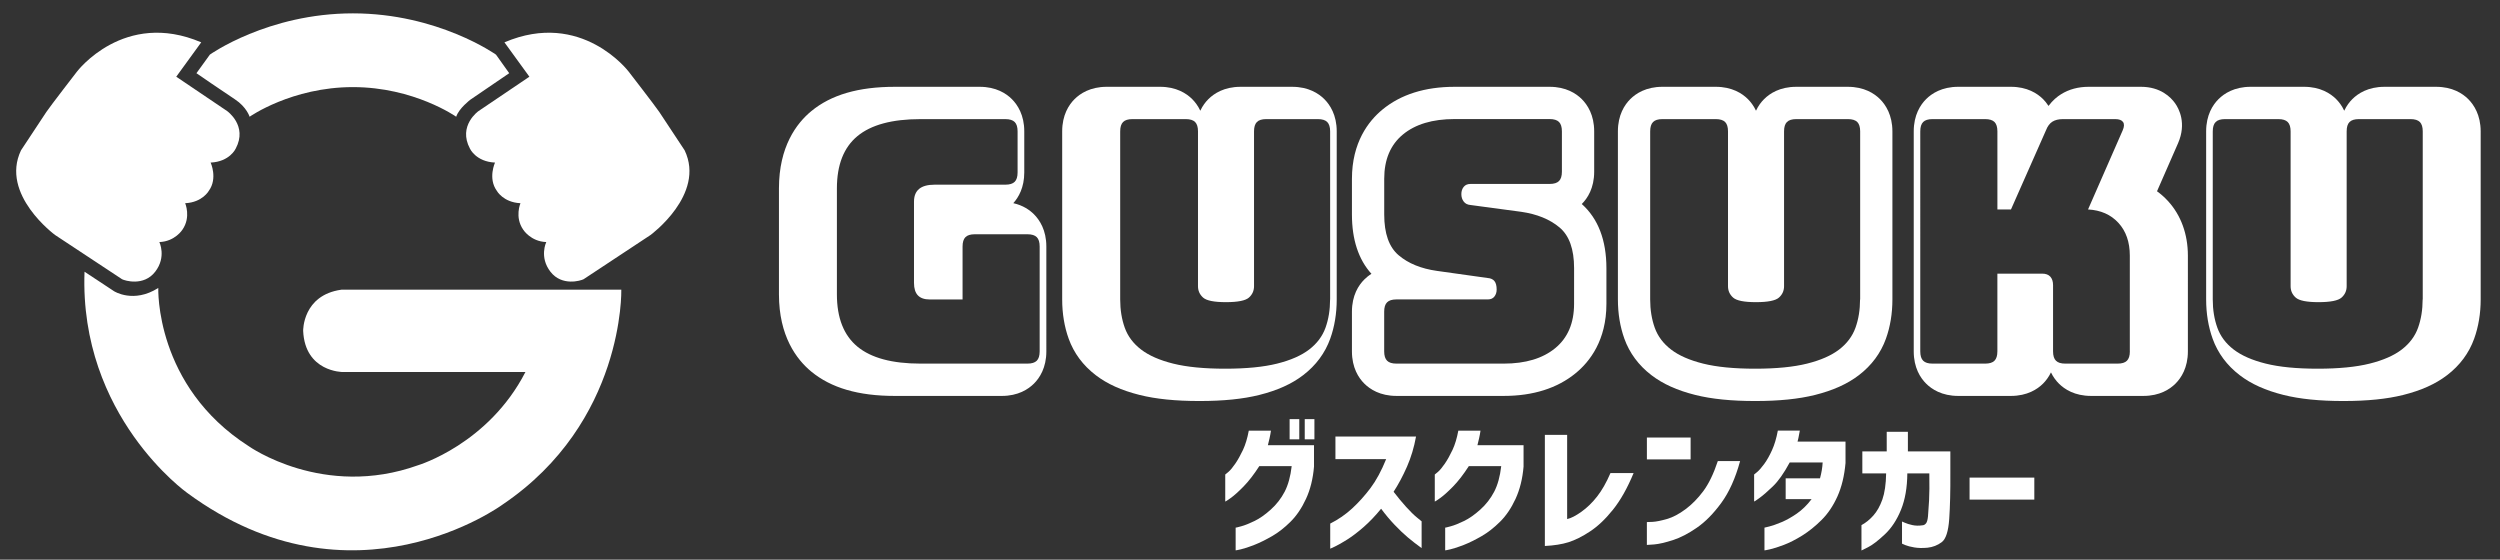 <?xml version="1.0" encoding="utf-8"?>
<!-- Generator: Adobe Illustrator 16.0.0, SVG Export Plug-In . SVG Version: 6.00 Build 0)  -->
<!DOCTYPE svg PUBLIC "-//W3C//DTD SVG 1.1//EN" "http://www.w3.org/Graphics/SVG/1.1/DTD/svg11.dtd">
<svg version="1.1" id="レイヤー_1" xmlns="http://www.w3.org/2000/svg" xmlns:xlink="http://www.w3.org/1999/xlink" x="0px"
	 y="0px" width="303.742px" height="67.996px" viewBox="0 0 303.742 67.996" enable-background="new 0 0 303.742 67.996"
	 xml:space="preserve">
<rect x="0" y="0" width="303.742" height="67.996" fill="#333333" stroke="none"/>
<g>
	<path fill="#FFFFFF" d="M154.417,52.322c-0.045,0.316-0.103,0.623-0.17,0.921c-0.067,0.294-0.136,0.577-0.204,0.851h5.604v2.605
		c-0.125,1.477-0.447,2.777-0.971,3.908c-0.521,1.129-1.15,2.058-1.883,2.783c-0.73,0.727-1.48,1.312-2.248,1.754
		s-1.48,0.795-2.146,1.058c-0.664,0.262-1.206,0.438-1.625,0.536c-0.42,0.097-0.636,0.138-0.647,0.128v-2.759
		c0.011,0.01,0.236-0.043,0.673-0.164c0.437-0.117,0.974-0.33,1.609-0.639c0.636-0.307,1.3-0.771,1.991-1.396
		c0.691-0.622,1.252-1.344,1.679-2.16c0.425-0.816,0.713-1.857,0.858-3.117h-3.935c-0.658,1.021-1.3,1.85-1.924,2.486
		c-0.624,0.636-1.144,1.102-1.559,1.396c-0.414,0.295-0.633,0.438-0.656,0.426v-3.287c0.011,0,0.139-0.104,0.383-0.316
		c0.245-0.208,0.526-0.547,0.843-1.011c0.318-0.468,0.627-1.021,0.929-1.66c0.3-0.642,0.536-1.422,0.706-2.343H154.417z
		 M156.684,53.377v-2.452h1.174v2.452H156.684z M158.521,53.377v-2.452h1.176v2.452H158.521z"/>
	<path fill="#FFFFFF" d="M162.251,55.777v-2.741h9.793c-0.239,1.317-0.604,2.538-1.099,3.663c-0.494,1.123-1.036,2.141-1.627,3.049
		c0.511,0.67,1.02,1.281,1.523,1.838s0.942,0.986,1.312,1.286c0.369,0.3,0.56,0.458,0.57,0.467v3.255
		c-0.613-0.441-1.17-0.875-1.67-1.295c-0.5-0.421-1.033-0.928-1.601-1.523s-1.119-1.252-1.651-1.967
		c-0.693,0.853-1.4,1.592-2.121,2.223c-0.722,0.631-1.389,1.139-2,1.523c-0.613,0.387-1.106,0.666-1.481,0.844
		c-0.375,0.177-0.568,0.266-0.58,0.266v-3.051c0.987-0.497,1.877-1.111,2.666-1.84c0.789-0.727,1.53-1.549,2.223-2.469
		c0.692-0.921,1.328-2.097,1.908-3.525h-6.166V55.777L162.251,55.777z"/>
	<path fill="#FFFFFF" d="M179.877,52.322c-0.045,0.316-0.102,0.623-0.17,0.921c-0.068,0.294-0.137,0.577-0.204,0.851h5.604v2.605
		c-0.125,1.477-0.45,2.777-0.971,3.908c-0.523,1.129-1.15,2.058-1.885,2.783c-0.73,0.727-1.48,1.312-2.247,1.754
		c-0.769,0.441-1.481,0.795-2.146,1.058c-0.664,0.262-1.205,0.438-1.627,0.536c-0.42,0.097-0.635,0.138-0.646,0.128v-2.759
		c0.012,0.01,0.232-0.043,0.674-0.164c0.436-0.117,0.973-0.33,1.607-0.639c0.637-0.307,1.3-0.771,1.992-1.396
		c0.691-0.622,1.25-1.344,1.678-2.16c0.426-0.816,0.713-1.857,0.859-3.117h-3.936c-0.658,1.021-1.301,1.85-1.924,2.486
		c-0.624,0.637-1.145,1.102-1.559,1.396c-0.414,0.293-0.633,0.438-0.654,0.426v-3.287c0.01,0,0.137-0.104,0.382-0.316
		c0.244-0.208,0.524-0.547,0.843-1.011c0.318-0.468,0.627-1.021,0.928-1.66c0.301-0.642,0.537-1.422,0.707-2.343H179.877z"/>
	<path fill="#FFFFFF" d="M198.475,57.482c-0.75,1.812-1.584,3.297-2.504,4.442c-0.918,1.146-1.851,2.03-2.793,2.646
		c-0.941,0.621-1.811,1.056-2.604,1.306c-0.796,0.251-1.755,0.401-2.878,0.459V52.833h2.707v10.233
		c0.468-0.103,1.041-0.396,1.729-0.885c0.688-0.49,1.322-1.104,1.907-1.85c0.584-0.742,1.127-1.693,1.627-2.854h2.809V57.482
		L198.475,57.482z"/>
	<path fill="#FFFFFF" d="M200.092,55.812v-2.656h5.312v2.656H200.092z M211.417,56.02c-0.565,2.076-1.329,3.77-2.28,5.074
		c-0.955,1.305-1.945,2.312-2.973,3.02c-1.027,0.713-2.002,1.217-2.921,1.511c-0.921,0.295-1.673,0.47-2.257,0.521
		c-0.586,0.049-0.883,0.068-0.896,0.061V63.43c0.014,0.01,0.245,0.002,0.699-0.025c0.454-0.026,1.035-0.146,1.745-0.35
		c0.709-0.203,1.456-0.597,2.237-1.176c0.783-0.58,1.508-1.314,2.172-2.205s1.252-2.109,1.765-3.652h2.709V56.02z"/>
	<path fill="#FFFFFF" d="M218.673,52.322c-0.057,0.33-0.114,0.627-0.171,0.895s-0.09,0.411-0.104,0.434h5.826v2.605
		c-0.139,1.557-0.463,2.906-0.979,4.053c-0.517,1.147-1.16,2.104-1.935,2.871c-0.771,0.766-1.556,1.396-2.351,1.891
		c-0.795,0.492-1.539,0.871-2.229,1.134c-0.692,0.262-1.254,0.438-1.688,0.537c-0.434,0.096-0.65,0.137-0.665,0.127v-2.761
		c0.015,0,0.212-0.049,0.599-0.145c0.385-0.097,0.877-0.271,1.474-0.52c0.596-0.25,1.218-0.6,1.864-1.047
		c0.646-0.451,1.242-1.03,1.787-1.748h-3.148v-2.535h4.172c0.182-0.66,0.289-1.303,0.322-1.926h-4.002
		c-0.703,1.306-1.385,2.271-2.043,2.901c-0.658,0.634-1.198,1.103-1.618,1.406c-0.419,0.308-0.642,0.454-0.664,0.44V57.65
		c0.013,0,0.14-0.104,0.384-0.315c0.244-0.208,0.527-0.534,0.852-0.978c0.324-0.444,0.638-0.998,0.938-1.662
		c0.302-0.664,0.537-1.453,0.707-2.375h2.673L218.673,52.322L218.673,52.322z"/>
	<path fill="#FFFFFF" d="M226.268,57.518v-2.676h2.963v-2.383h2.572v2.383h5.159v2.641c0.013,2.203-0.034,4.058-0.136,5.562
		c-0.104,1.504-0.406,2.446-0.911,2.826c-0.506,0.38-1.081,0.604-1.729,0.674c-0.61,0.057-1.147,0.044-1.607-0.035
		c-0.46-0.078-0.82-0.173-1.081-0.279c-0.263-0.108-0.397-0.168-0.409-0.18v-2.689c0.012,0,0.128,0.052,0.35,0.152
		c0.223,0.104,0.521,0.194,0.896,0.279c0.374,0.086,0.8,0.098,1.274,0.025c0.147-0.01,0.281-0.092,0.4-0.237
		c0.118-0.146,0.198-0.437,0.238-0.858c0.04-0.428,0.083-1.059,0.129-1.893c0.044-0.834,0.057-1.938,0.033-3.312h-2.674
		c-0.012,1.715-0.269,3.188-0.769,4.418c-0.5,1.231-1.155,2.229-1.967,2.989c-0.812,0.761-1.483,1.277-2.019,1.55
		c-0.535,0.271-0.807,0.408-0.817,0.408v-3.082c0.512-0.273,0.989-0.658,1.438-1.158c0.447-0.5,0.813-1.147,1.1-1.951
		c0.281-0.801,0.438-1.855,0.459-3.174H226.268z"/>
	<path fill="#FFFFFF" d="M239.296,60.701v-2.674h7.867v2.674H239.296z"/>
</g>
<path fill="#FFFFFF" d="M125.619,26.03c-0.506-0.505-1.314-1.081-2.506-1.346c0.644-0.712,1.332-1.903,1.332-3.733v-4.993
	c0-1.989-0.815-3.224-1.508-3.918c-0.684-0.681-1.918-1.493-3.904-1.493h-10.316c-4.422,0-7.744,0.969-10.156,2.963
	c-1.789,1.478-3.922,4.305-3.922,9.38v12.874c0,5.071,2.133,7.899,3.92,9.375c2.411,1.994,5.734,2.965,10.157,2.965h13
	c1.989,0,3.222-0.814,3.915-1.506c0.682-0.684,1.496-1.918,1.496-3.904V29.947C127.127,27.959,126.313,26.726,125.619,26.03z
	 M126.316,42.693c0,0.521-0.118,0.9-0.351,1.134c-0.234,0.235-0.613,0.351-1.134,0.351h-12.999c-3.44,0-5.991-0.688-7.655-2.062
	c-1.664-1.376-2.496-3.494-2.496-6.353V22.89c0-2.86,0.832-4.978,2.496-6.354c1.665-1.375,4.215-2.063,7.655-2.063h10.316
	c0.522,0,0.901,0.118,1.135,0.351c0.234,0.235,0.351,0.613,0.351,1.135v4.993c0,0.523-0.117,0.902-0.351,1.135
	c-0.234,0.234-0.612,0.35-1.135,0.35h-8.583c-0.853,0-1.485,0.173-1.898,0.516c-0.413,0.345-0.619,0.861-0.619,1.548v9.863
	c0,0.686,0.158,1.195,0.474,1.525c0.317,0.328,0.791,0.494,1.424,0.494h4.003v-6.435c0-0.521,0.116-0.901,0.351-1.135
	c0.233-0.234,0.612-0.351,1.134-0.351h6.397c0.521,0,0.901,0.117,1.134,0.351c0.233,0.234,0.351,0.612,0.351,1.135V42.693z"/>
<path fill="#FFFFFF" d="M160.898,12.04c-0.685-0.681-1.918-1.493-3.902-1.493h-6.273c-1.99,0-3.223,0.814-3.911,1.5
	c-0.331,0.331-0.693,0.792-0.979,1.405c-0.287-0.614-0.65-1.077-0.986-1.413c-0.685-0.681-1.918-1.493-3.904-1.493h-6.479
	c-1.989,0-3.223,0.815-3.908,1.498c-0.686,0.685-1.503,1.919-1.503,3.913v20.425c0,1.712,0.266,3.319,0.79,4.772
	c0.629,1.746,1.732,3.234,3.283,4.424c1.394,1.072,3.14,1.857,5.339,2.408c1.984,0.494,4.362,0.736,7.267,0.736
	c2.905,0,5.282-0.242,7.263-0.736c2.2-0.551,3.946-1.336,5.339-2.408c1.551-1.189,2.654-2.678,3.284-4.426
	c0.524-1.453,0.789-3.059,0.789-4.771V15.958C162.407,13.968,161.591,12.734,160.898,12.04z M161.604,36.382H161.6
	c0,1.263-0.187,2.41-0.558,3.442c-0.373,1.031-1.032,1.912-1.981,2.641s-2.248,1.301-3.897,1.713s-3.755,0.618-6.313,0.618
	c-2.559,0-4.664-0.206-6.314-0.618s-2.95-0.982-3.9-1.713c-0.949-0.729-1.609-1.609-1.98-2.641
	c-0.371-1.032-0.557-2.182-0.557-3.442V15.958c0-0.522,0.117-0.9,0.351-1.135c0.234-0.233,0.612-0.351,1.135-0.351h6.479
	c0.522,0,0.9,0.118,1.135,0.351c0.233,0.235,0.351,0.613,0.351,1.135v18.817c0,0.55,0.206,1.011,0.619,1.379
	c0.413,0.371,1.334,0.557,2.765,0.557c1.458,0,2.393-0.186,2.807-0.557c0.412-0.368,0.618-0.829,0.618-1.379V15.958
	c0-0.522,0.118-0.9,0.351-1.135c0.231-0.233,0.61-0.351,1.136-0.351h6.271c0.521,0,0.9,0.118,1.135,0.351
	c0.232,0.235,0.354,0.613,0.354,1.135v20.424H161.604z"/>
<path fill="#FFFFFF" d="M192.18,24.787c0.002-0.002,0.006-0.006,0.01-0.009c0.685-0.685,1.498-1.918,1.498-3.909v-4.911
	c0-1.989-0.814-3.224-1.508-3.918c-0.683-0.681-1.918-1.493-3.904-1.493h-11.555c-3.593,0-6.546,0.935-8.775,2.779
	c-1.684,1.394-3.69,3.986-3.69,8.409v4.333c0,3.045,0.797,5.461,2.37,7.201c-0.354,0.221-0.643,0.463-0.867,0.69
	c-0.688,0.684-1.503,1.915-1.503,3.906v4.828c0,1.992,0.815,3.226,1.496,3.904c0.687,0.688,1.92,1.506,3.915,1.506h13.041
	c3.562,0,6.503-0.933,8.738-2.768c1.701-1.395,3.729-3.984,3.729-8.42v-4.328C195.174,29.178,194.166,26.557,192.18,24.787z
	 M191.245,36.915c0,2.337-0.765,4.133-2.29,5.385c-1.527,1.253-3.611,1.878-6.253,1.878h-13.04c-0.523,0-0.9-0.115-1.135-0.352
	c-0.233-0.232-0.353-0.61-0.353-1.135v-4.828c0-0.521,0.117-0.899,0.353-1.131c0.231-0.234,0.611-0.353,1.135-0.353h11.102
	c0.357,0,0.625-0.116,0.805-0.353c0.18-0.231,0.27-0.516,0.27-0.844c0-0.467-0.09-0.811-0.27-1.031
	c-0.18-0.22-0.445-0.344-0.805-0.371l-6.188-0.868c-1.929-0.273-3.476-0.907-4.644-1.898c-1.17-0.99-1.754-2.64-1.754-4.952v-4.333
	c0-2.338,0.756-4.133,2.271-5.386c1.512-1.25,3.604-1.877,6.271-1.877h11.557c0.521,0,0.899,0.118,1.136,0.351
	c0.233,0.235,0.353,0.613,0.353,1.135v4.91c0,0.523-0.119,0.902-0.353,1.135c-0.233,0.234-0.612,0.351-1.136,0.351h-9.615
	c-0.357,0-0.633,0.117-0.823,0.351c-0.192,0.234-0.289,0.53-0.289,0.887s0.097,0.661,0.289,0.908
	c0.19,0.248,0.466,0.385,0.823,0.413l6.15,0.825c1.926,0.276,3.479,0.909,4.662,1.899c1.184,0.99,1.773,2.641,1.773,4.952
	L191.245,36.915L191.245,36.915z"/>
<path fill="#FFFFFF" d="M228.41,12.04c-0.684-0.681-1.918-1.493-3.904-1.493h-6.271c-1.989,0-3.223,0.814-3.908,1.5
	c-0.333,0.331-0.695,0.792-0.979,1.405c-0.287-0.614-0.652-1.077-0.986-1.413c-0.684-0.681-1.918-1.493-3.903-1.493h-6.479
	c-1.99,0-3.224,0.815-3.908,1.498c-0.687,0.685-1.502,1.919-1.502,3.913v20.425c0,1.712,0.265,3.319,0.787,4.772
	c0.629,1.746,1.733,3.234,3.283,4.424c1.396,1.072,3.141,1.857,5.34,2.408c1.984,0.494,4.36,0.736,7.268,0.736
	c2.902,0,5.279-0.242,7.263-0.736c2.199-0.551,3.945-1.336,5.341-2.408c1.551-1.189,2.653-2.678,3.282-4.426
	c0.522-1.453,0.788-3.059,0.788-4.771V15.958C229.917,13.968,229.102,12.734,228.41,12.04z M225.996,36.382h-0.005
	c0,1.263-0.187,2.41-0.558,3.442c-0.373,1.031-1.031,1.912-1.98,2.641c-0.95,0.729-2.249,1.301-3.9,1.713
	c-1.65,0.412-3.754,0.618-6.312,0.618s-4.663-0.206-6.313-0.618s-2.951-0.982-3.9-1.713c-0.948-0.729-1.608-1.609-1.979-2.641
	c-0.37-1.032-0.557-2.182-0.557-3.442V15.958c0-0.522,0.116-0.9,0.351-1.135c0.233-0.233,0.612-0.351,1.137-0.351h6.479
	c0.521,0,0.9,0.118,1.137,0.351c0.232,0.235,0.35,0.613,0.35,1.135v18.817c0,0.55,0.207,1.011,0.619,1.379
	c0.412,0.371,1.334,0.557,2.767,0.557c1.458,0,2.396-0.186,2.806-0.557c0.413-0.368,0.619-0.829,0.619-1.379V15.958
	c0-0.522,0.116-0.9,0.352-1.135c0.232-0.233,0.611-0.351,1.135-0.351h6.271c0.521,0,0.9,0.118,1.137,0.351
	c0.231,0.235,0.352,0.613,0.352,1.135v20.424H225.996z"/>
<path fill="#FFFFFF" d="M263.402,24.424c-0.407-0.444-0.854-0.84-1.332-1.186l2.555-5.834c1.059-2.425,0.109-4.195-0.354-4.852
	c-0.531-0.749-1.777-2.006-4.151-2.006h-6.354c-1.268,0-2.397,0.305-3.358,0.906c-0.455,0.283-1.013,0.732-1.521,1.417
	c-0.215-0.335-0.445-0.61-0.664-0.83c-0.686-0.681-1.92-1.493-3.904-1.493h-6.396c-1.99,0-3.225,0.814-3.91,1.5
	c-0.686,0.685-1.5,1.919-1.5,3.911v26.736c0,1.992,0.814,3.225,1.498,3.908c0.684,0.686,1.918,1.502,3.912,1.502h6.396
	c1.988,0,3.223-0.814,3.912-1.502c0.32-0.324,0.674-0.77,0.955-1.358c0.281,0.589,0.635,1.034,0.955,1.354
	c0.686,0.688,1.92,1.506,3.916,1.506h6.354c1.992,0,3.227-0.815,3.912-1.502c0.685-0.688,1.498-1.92,1.498-3.91V31.06
	C265.818,28.441,264.982,26.147,263.402,24.424z M258.771,42.691c0,0.522-0.119,0.902-0.353,1.135
	c-0.231,0.234-0.61,0.352-1.135,0.352h-6.354c-0.521,0-0.902-0.115-1.136-0.352c-0.235-0.232-0.353-0.61-0.353-1.135V34.65
	c0-0.439-0.109-0.783-0.328-1.031c-0.223-0.248-0.551-0.372-0.991-0.372h-5.446v9.444c0,0.521-0.117,0.899-0.351,1.134
	c-0.233,0.237-0.611,0.353-1.134,0.353h-6.396c-0.521,0-0.9-0.115-1.135-0.352c-0.234-0.232-0.352-0.61-0.352-1.135V15.958
	c0-0.522,0.116-0.9,0.352-1.135c0.232-0.233,0.611-0.351,1.135-0.351h6.396c0.521,0,0.898,0.118,1.136,0.351
	c0.231,0.235,0.351,0.613,0.351,1.135v9.491h1.649l4.251-9.614c0.191-0.496,0.454-0.846,0.783-1.053
	c0.33-0.206,0.758-0.31,1.279-0.31h6.354c0.467,0,0.782,0.118,0.948,0.351c0.164,0.235,0.15,0.571-0.041,1.011l-4.211,9.614
	c1.541,0.083,2.771,0.627,3.693,1.631c0.92,1.004,1.383,2.331,1.383,3.982v11.63H258.771z"/>
<path fill="#FFFFFF" d="M299.882,12.04c-0.685-0.681-1.918-1.493-3.903-1.493h-6.271c-1.99,0-3.225,0.814-3.912,1.5
	c-0.331,0.331-0.691,0.792-0.979,1.405c-0.285-0.614-0.648-1.077-0.983-1.413c-0.685-0.681-1.918-1.493-3.903-1.493h-6.479
	c-1.99,0-3.225,0.815-3.909,1.498c-0.687,0.685-1.503,1.919-1.503,3.913v20.425c0,1.712,0.266,3.319,0.789,4.772
	c0.628,1.746,1.732,3.234,3.283,4.424c1.394,1.072,3.139,1.857,5.338,2.408c1.984,0.494,4.361,0.736,7.266,0.736
	c2.906,0,5.283-0.242,7.264-0.736c2.199-0.551,3.946-1.336,5.34-2.408c1.552-1.189,2.654-2.678,3.283-4.426
	c0.524-1.453,0.791-3.059,0.791-4.771V15.958C301.391,13.968,300.572,12.734,299.882,12.04z M294.348,36.382h-0.005
	c0,1.263-0.187,2.41-0.557,3.442c-0.37,1.031-1.031,1.912-1.979,2.641c-0.949,0.729-2.248,1.301-3.9,1.713
	c-1.648,0.412-3.756,0.618-6.311,0.618c-2.562,0-4.662-0.206-6.312-0.618c-1.651-0.412-2.951-0.982-3.9-1.713
	c-0.949-0.729-1.607-1.609-1.979-2.641c-0.373-1.032-0.561-2.182-0.561-3.442V15.958c0-0.522,0.117-0.9,0.354-1.135
	c0.23-0.233,0.611-0.351,1.135-0.351h6.479c0.521,0,0.9,0.118,1.135,0.351c0.234,0.235,0.354,0.613,0.354,1.135v18.817
	c0,0.55,0.205,1.011,0.618,1.379c0.413,0.371,1.335,0.557,2.767,0.557c1.457,0,2.393-0.186,2.807-0.557
	c0.412-0.368,0.619-0.829,0.619-1.379V15.958c0-0.522,0.115-0.9,0.35-1.135c0.234-0.233,0.611-0.351,1.135-0.351h6.271
	c0.523,0,0.902,0.118,1.136,0.351c0.233,0.235,0.351,0.613,0.351,1.135v20.424H294.348z"/>
<g>
	<path fill="#FFFFFF" d="M24.448,5.144L21.414,9.32l6.18,4.173c0,0,2.536,1.776,1.042,4.565c0,0-0.722,1.589-3.045,1.694
		c0,0,0.881,1.912-0.219,3.431c0,0-0.771,1.407-2.875,1.506c0,0,0.732,1.683-0.331,3.215c0,0-0.902,1.437-2.805,1.506
		c0,0,0.885,1.813-0.509,3.608c-1.393,1.794-3.689,1.083-4.022,0.908l-8.138-5.374c0,0-6.709-4.92-4.141-10.287
		c0,0,2.557-3.89,3.08-4.662c0.523-0.771,3.715-4.898,3.715-4.898S15.069,1.139,24.448,5.144z"/>
	<path fill="#FFFFFF" d="M61.287,5.144l3.032,4.176l-6.179,4.173c0,0-2.537,1.776-1.042,4.565c0,0,0.722,1.589,3.044,1.694
		c0,0-0.881,1.912,0.219,3.431c0,0,0.771,1.407,2.874,1.506c0,0-0.732,1.683,0.332,3.215c0,0,0.902,1.437,2.804,1.506
		c0,0-0.885,1.813,0.508,3.608c1.394,1.794,3.689,1.083,4.023,0.908l8.135-5.374c0,0,6.711-4.92,4.144-10.287
		c0,0-2.558-3.89-3.081-4.662c-0.524-0.771-3.716-4.898-3.716-4.898S70.665,1.139,61.287,5.144z"/>
	<path fill="#FFFFFF" d="M23.866,8.893l1.635-2.26c0,0,7.041-5.01,17.376-5.01c10.336,0,17.386,5.017,17.386,5.017l1.605,2.253
		l-4.713,3.213c0,0-1.399,1.051-1.728,2.078c0,0-5.106-3.601-12.55-3.601s-12.55,3.601-12.55,3.601s-0.356-1.179-1.792-2.121
		C27.1,11.12,23.866,8.893,23.866,8.893z"/>
	<path fill="#FFFFFF" d="M36.833,40.197c0,0-0.088-4.338,4.645-5h34.009c0,0,0.417,16.089-14.423,26.104
		c0,0-18.204,13.405-38.315-1.412c0,0-13.132-9.311-12.479-26.875l3.593,2.371c0,0,2.367,1.514,5.368-0.4
		c0,0-0.448,11.91,10.988,19.225c0,0,9.08,6.45,20.584,2.312c0,0,8.537-2.563,13.034-11.322H41.625
		C41.625,45.197,37.054,45.197,36.833,40.197z"/>
</g>
</svg>
